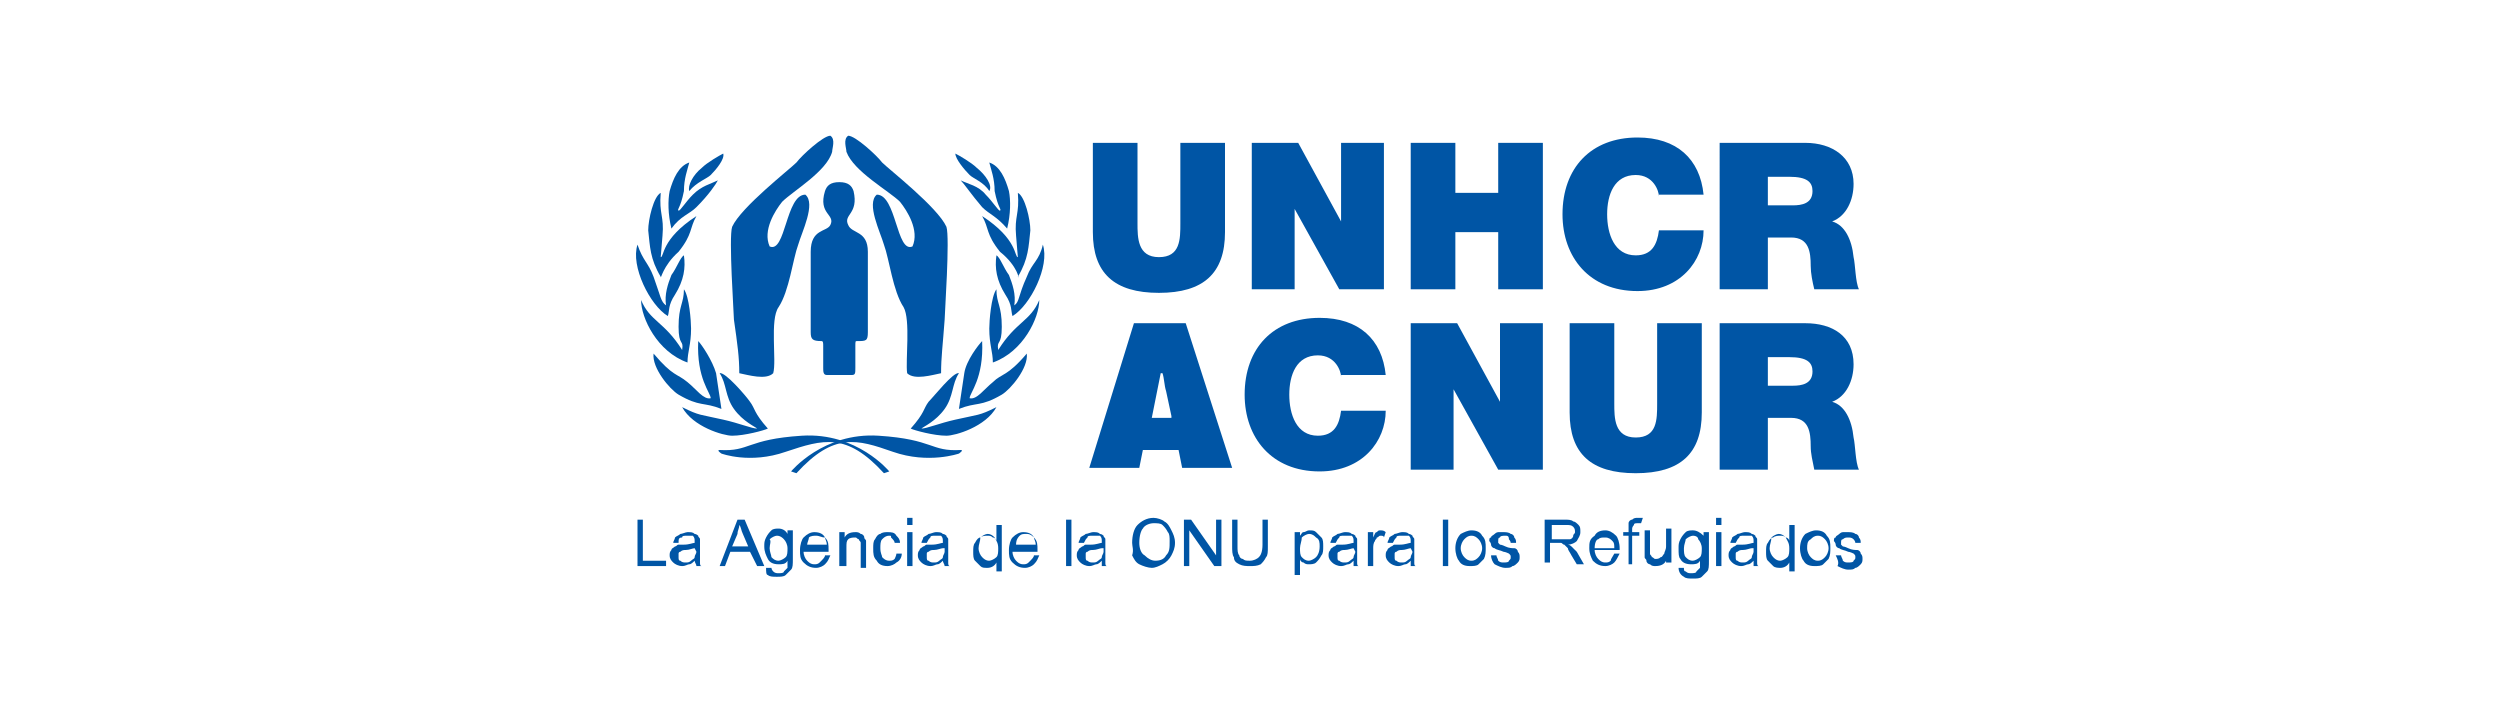 <?xml version="1.0" encoding="utf-8"?>
<!-- Generator: Adobe Illustrator 28.3.0, SVG Export Plug-In . SVG Version: 6.00 Build 0)  -->
<svg version="1.1" id="Layer_1" xmlns="http://www.w3.org/2000/svg" xmlns:xlink="http://www.w3.org/1999/xlink" x="0px" y="0px"
	 viewBox="0 0 140 40" style="enable-background:new 0 0 140 40;" xml:space="preserve">
<style type="text/css">
	.st0{fill:#0055A5;}
</style>
<g>
	<path class="st0" d="M47.7,21c0.2,0,0.2-0.1,0.2-0.4c0-0.2,0-1,0-1.2c0-0.3,0-0.3,0.1-0.3c0.5,0,0.6,0,0.6-0.5l0-4.5
		c0-1.2-0.9-1-1.1-1.5c-0.3-0.6,0.6-0.6,0.3-1.9c-0.1-0.3-0.3-0.5-0.8-0.5c-0.5,0-0.7,0.2-0.8,0.5c-0.4,1.3,0.6,1.3,0.3,1.9
		c-0.2,0.4-1.1,0.2-1.1,1.5v4.5c0,0.4,0.1,0.5,0.6,0.5c0.1,0,0.1,0.1,0.1,0.3c0,0.2,0,1,0,1.2c0,0.2,0,0.4,0.2,0.4
		C46.5,21,47.6,21,47.7,21"/>
	<path class="st0" d="M43.8,11.3c-0.4,0.5-1.1,1.6-0.7,2.5c0.9,0.4,0.9-2.9,2-2.9c0.6,0.5-0.2,2.1-0.4,2.8c-0.3,0.8-0.5,2.6-1.1,3.5
		c-0.5,0.7-0.1,3-0.3,3.7c-0.4,0.4-1.4,0.1-1.9,0c0-0.9-0.1-1.6-0.3-3c0-0.3-0.3-4.6-0.1-5.2c0.5-1.1,3.2-3.2,3.6-3.6
		c0.3-0.4,1.5-1.5,1.9-1.5c0.3,0.2,0.1,0.7,0.1,0.9C46.3,9.6,44.4,10.7,43.8,11.3"/>
	<path class="st0" d="M50.4,11.3c0.4,0.5,1.1,1.6,0.7,2.5c-0.9,0.4-0.9-2.9-2-2.9c-0.6,0.5,0.2,2.1,0.4,2.8c0.3,0.8,0.5,2.6,1.1,3.5
		c0.4,0.7,0.1,3,0.2,3.7c0.4,0.4,1.4,0.1,1.9,0c0-0.9,0.1-1.6,0.2-3c0-0.3,0.3-4.6,0.1-5.2c-0.5-1.1-3.2-3.2-3.6-3.6
		c-0.3-0.4-1.5-1.5-1.9-1.5c-0.3,0.2-0.1,0.7-0.1,0.9C47.8,9.6,49.8,10.7,50.4,11.3"/>
	<path class="st0" d="M39.8,9.8c-0.2,0.2-0.8,0.4-1.2,0.9c-0.1-0.3,0.2-0.9,0.7-1.3c0.3-0.3,1-0.7,1.2-0.8
		C40.6,8.9,40.1,9.5,39.8,9.8"/>
	<path class="st0" d="M39,11.6c-0.4,0.4-0.9,0.5-1.4,1.2c-0.2-0.8-0.2-1.6-0.1-2.1c0.2-0.7,0.5-1.4,1.1-1.6
		c-0.1,0.4-0.3,0.9-0.3,1.6c-0.2,1-0.4,1-0.3,1.1c0.1,0,0.4-0.5,0.8-0.9c0.5-0.5,1-0.6,1.4-0.8C40.1,10.3,39.7,10.9,39,11.6"/>
	<path class="st0" d="M37,15.5c-0.6-1-0.6-1.7-0.7-2.6c0-0.6,0.3-1.9,0.7-2.1c-0.1,1.2,0.2,1.3,0.1,2.4c0,0.1-0.1,1.1-0.1,1.2
		c0.2,0,0-1,2-2.3c-0.4,0.7-0.2,1-1,2C37.1,14.9,37,15.7,37,15.5"/>
	<path class="st0" d="M37.8,16.5c-0.4,0.6-0.3,0.9-0.4,1.2c-1-0.6-2.1-2.8-1.7-4c0.3,0.9,0.6,1,0.9,1.8c0.4,1.1,0.4,1.4,0.7,1.6
		c-0.1-0.6,0.1-1.2,0.3-1.7c0.3-0.4,0.5-1,0.7-1.1C38.4,15,38.3,15.7,37.8,16.5"/>
	<path class="st0" d="M38.7,18.4c0,0.9-0.2,1.3-0.2,1.9c-1.7-0.6-2.6-2.5-2.6-3.5c0.5,1.2,1.3,1.2,2.3,2.8c0.1-0.6-0.2-0.2-0.2-1.3
		c0-1.2,0.3-1.3,0.3-2.1C38.6,16.6,38.7,18,38.7,18.4"/>
	<path class="st0" d="M40.1,20.9c0.1,0.6,0.2,1.4,0.3,2c-1-0.4-1.2-0.1-2.4-0.8c-0.5-0.3-1.5-1.5-1.4-2.3c1.1,1.3,1.3,1.1,1.9,1.6
		c0.5,0.4,0.9,1,1.3,0.9c0-0.3-0.8-1.1-0.7-3.2C39.3,19.3,39.9,20.2,40.1,20.9"/>
	<path class="st0" d="M42,22.5c0.3,0.4,0.2,0.6,1,1.5c-0.2,0.1-1.3,0.4-2,0.4c-0.5,0-2.2-0.5-2.8-1.6c1,0.5,1,0.4,2.3,0.7
		c0.9,0.2,1.6,0.5,1.9,0.5c-0.1-0.1-0.8-0.4-1.3-1.1c-0.5-0.7-0.4-1.4-0.8-2C40.6,20.8,41.8,22.2,42,22.5"/>
	<path class="st0" d="M54.3,9.8c0.2,0.2,0.8,0.4,1.1,0.9c0.2-0.3-0.2-0.9-0.7-1.3c-0.3-0.3-1-0.7-1.2-0.8C53.5,8.9,54,9.5,54.3,9.8"
		/>
	<path class="st0" d="M55,11.6c0.4,0.4,0.8,0.5,1.4,1.2c0.2-0.8,0.2-1.6,0.1-2.1c-0.2-0.7-0.5-1.4-1.1-1.6c0.1,0.4,0.3,0.9,0.3,1.6
		c0.2,1,0.4,1,0.3,1.1c-0.1,0-0.4-0.5-0.8-0.9c-0.4-0.5-1-0.6-1.4-0.8C54,10.3,54.4,10.9,55,11.6"/>
	<path class="st0" d="M57,15.5c0.6-1,0.6-1.7,0.7-2.6c0-0.6-0.3-1.9-0.7-2.1c0.1,1.2-0.2,1.3-0.1,2.4c0,0.1,0.1,1.1,0.1,1.2
		c-0.2,0,0-1-2-2.3c0.4,0.7,0.2,1,1,2C57,14.9,57.1,15.7,57,15.5"/>
	<path class="st0" d="M56.3,16.5c0.4,0.6,0.3,0.9,0.4,1.2c1-0.6,2.1-2.8,1.7-4c-0.2,0.9-0.6,1-0.9,1.8c-0.5,1.1-0.4,1.4-0.7,1.6
		c0.1-0.6-0.1-1.2-0.3-1.7c-0.3-0.4-0.5-1-0.7-1.1C55.7,15,55.8,15.7,56.3,16.5"/>
	<path class="st0" d="M55.4,18.4c0,0.9,0.2,1.3,0.2,1.9c1.7-0.6,2.6-2.5,2.6-3.5c-0.5,1.2-1.3,1.2-2.3,2.8c-0.1-0.6,0.2-0.2,0.2-1.3
		c0-1.2-0.3-1.3-0.3-2.1C55.5,16.6,55.4,18,55.4,18.4"/>
	<path class="st0" d="M54,20.9c-0.1,0.6-0.2,1.4-0.3,2c1-0.4,1.2-0.1,2.4-0.8c0.5-0.3,1.5-1.5,1.4-2.3c-1.1,1.3-1.4,1.1-1.9,1.6
		c-0.5,0.4-0.9,1-1.3,0.9c0-0.3,0.8-1.1,0.7-3.2C54.8,19.3,54.1,20.2,54,20.9"/>
	<path class="st0" d="M52,22.5c-0.3,0.4-0.2,0.6-1,1.5c0.2,0.1,1.3,0.4,2,0.4c0.5,0,2.2-0.5,2.8-1.6c-1,0.5-1,0.4-2.3,0.7
		c-0.9,0.2-1.6,0.5-1.9,0.5c0.1-0.1,0.8-0.4,1.3-1.1c0.5-0.7,0.4-1.4,0.8-2C53.4,20.8,52.3,22.2,52,22.5"/>
	<path class="st0" d="M44.6,26.5l-0.3-0.1c0,0,1.8-2.2,4.9-2c3.1,0.2,2.9,0.9,4.6,0.8c0.2,0-0.1,0.2-0.1,0.2S52,26,50,25.3
		C48,24.6,46.7,24.2,44.6,26.5"/>
	<path class="st0" d="M49.5,26.5l0.3-0.1c0,0-1.8-2.2-4.9-2c-3.1,0.2-2.9,0.9-4.6,0.8c-0.2,0,0.1,0.2,0.1,0.2s1.6,0.6,3.6-0.1
		C46.1,24.6,47.4,24.2,49.5,26.5"/>
	<path class="st0" d="M68.6,13c0,2.3-1.2,3.4-3.7,3.4c-2.5,0-3.7-1.1-3.7-3.4V8l2.5,0v4.5c0,0.8,0,1.9,1.2,1.9c1.2,0,1.2-1,1.2-1.9
		V8h2.5V13"/>
	<path class="st0" d="M70.1,8l2.6,0l2.4,4.4h0V8h2.4v8.2l-2.5,0l-2.5-4.5l0,0v4.5h-2.4V8"/>
	<path class="st0" d="M79,8h2.5l0,2.8h2.4V8h2.5v8.2h-2.5v-3.2l-2.4,0l0,3.2H79V8"/>
	<path class="st0" d="M92.9,11c0-0.3-0.3-1.2-1.3-1.2c-1.2,0-1.6,1.1-1.6,2.2c0,1.1,0.4,2.3,1.6,2.3c0.9,0,1.2-0.6,1.3-1.4h2.5
		c0,1.7-1.3,3.4-3.7,3.4c-2.7,0-4.2-1.9-4.2-4.3c0-2.6,1.6-4.3,4.2-4.3c2.2,0,3.5,1.2,3.7,3.2H92.9"/>
	<path class="st0" d="M99,9.9h1.2c1,0,1.3,0.3,1.3,0.8c0,0.7-0.6,0.8-1.1,0.8H99V9.9z M96.5,16.2l2.5,0v-2.9h1.3
		c1,0,1.1,0.8,1.1,1.6c0,0.4,0.1,0.9,0.2,1.3h2.5c-0.2-0.4-0.2-1.4-0.3-1.8c-0.1-1-0.5-1.8-1.2-2c0.8-0.3,1.2-1.2,1.2-2.1
		c0-1.5-1.2-2.3-2.7-2.3l-4.8,0V16.2"/>
	<path class="st0" d="M95.3,23.1c0,2.3-1.2,3.4-3.7,3.4c-2.5,0-3.7-1.1-3.7-3.4v-5h2.5v4.5c0,0.8,0,1.9,1.2,1.9c1.2,0,1.2-1,1.2-1.9
		l0-4.5l2.5,0V23.1"/>
	<path class="st0" d="M79,18.1l2.6,0l2.4,4.4h0v-4.4l2.4,0v8.2h-2.5l-2.5-4.5h0v4.5H79V18.1"/>
	<path class="st0" d="M75.1,21.1c0-0.3-0.3-1.2-1.3-1.2c-1.2,0-1.6,1.1-1.6,2.2c0,1.1,0.4,2.3,1.6,2.3c0.9,0,1.2-0.6,1.3-1.4h2.5
		c0,1.7-1.3,3.4-3.7,3.4c-2.7,0-4.2-1.9-4.2-4.3c0-2.6,1.6-4.3,4.2-4.3c2.2,0,3.5,1.2,3.7,3.2H75.1"/>
	<path class="st0" d="M99,20h1.2c1,0,1.3,0.3,1.3,0.8c0,0.7-0.6,0.8-1.1,0.8H99V20z M96.5,26.3H99v-2.9h1.3c1,0,1.1,0.8,1.1,1.6
		c0,0.4,0.1,0.8,0.2,1.3h2.5c-0.2-0.4-0.2-1.4-0.3-1.8c-0.1-1-0.5-1.8-1.2-2c0.8-0.3,1.2-1.2,1.2-2.1c0-1.6-1.2-2.3-2.7-2.3h-4.8
		V26.3"/>
	<path class="st0" d="M63.8,26.2H61l2.5-8.1h2.9l2.6,8.1h-2.8l-0.2-1h-2L63.8,26.2z M65.6,23.3l-0.3-1.4c-0.1-0.3-0.1-0.7-0.2-1H65
		l-0.5,2.5H65.6"/>
	<path class="st0" d="M35.7,31.7v-2.6H36v2.3h1.3v0.3H35.7"/>
	<path class="st0" d="M38.9,31.4c-0.1,0.1-0.2,0.2-0.3,0.2c-0.1,0-0.2,0.1-0.4,0.1c-0.2,0-0.4-0.1-0.5-0.2c-0.1-0.1-0.2-0.2-0.2-0.4
		c0-0.1,0-0.2,0.1-0.3c0-0.1,0.1-0.1,0.2-0.2c0.1,0,0.1-0.1,0.2-0.1c0.1,0,0.2,0,0.3,0c0.3,0,0.5-0.1,0.6-0.1c0,0,0-0.1,0-0.1
		c0-0.1,0-0.2-0.1-0.3C38.7,30,38.6,30,38.5,30c-0.2,0-0.3,0-0.3,0.1C38,30.1,38,30.2,38,30.4l-0.3,0c0-0.1,0.1-0.2,0.1-0.3
		c0.1-0.1,0.2-0.1,0.3-0.2c0.1,0,0.3-0.1,0.4-0.1c0.2,0,0.3,0,0.4,0.1c0.1,0,0.2,0.1,0.2,0.1c0,0.1,0.1,0.1,0.1,0.2
		c0,0.1,0,0.2,0,0.3v0.4c0,0.3,0,0.5,0,0.6c0,0.1,0,0.2,0.1,0.2H39C39,31.6,38.9,31.5,38.9,31.4z M38.9,30.7c-0.1,0-0.3,0.1-0.5,0.1
		c-0.1,0-0.2,0-0.3,0.1C38,30.9,38,31,38,31c0,0,0,0.1,0,0.2c0,0.1,0,0.2,0.1,0.2c0.1,0.1,0.2,0.1,0.3,0.1c0.1,0,0.2,0,0.3-0.1
		c0.1-0.1,0.2-0.1,0.2-0.2c0-0.1,0.1-0.2,0.1-0.3L38.9,30.7"/>
	<path class="st0" d="M40.3,31.7l1-2.6h0.4l1.1,2.6h-0.4L42,30.9h-1.1l-0.3,0.8H40.3z M41,30.6h0.9l-0.3-0.7
		c-0.1-0.2-0.1-0.4-0.2-0.5c0,0.2-0.1,0.3-0.1,0.5L41,30.6"/>
	<path class="st0" d="M42.9,31.8l0.3,0c0,0.1,0.1,0.2,0.1,0.2c0.1,0.1,0.2,0.1,0.3,0.1c0.1,0,0.3,0,0.3-0.1c0.1-0.1,0.1-0.1,0.2-0.2
		c0-0.1,0-0.2,0-0.4c-0.1,0.2-0.3,0.2-0.5,0.2c-0.3,0-0.5-0.1-0.6-0.3c-0.1-0.2-0.2-0.4-0.2-0.7c0-0.2,0-0.3,0.1-0.5
		c0.1-0.2,0.2-0.3,0.3-0.4c0.1-0.1,0.3-0.1,0.4-0.1c0.2,0,0.4,0.1,0.5,0.3v-0.2h0.3v1.6c0,0.3,0,0.5-0.1,0.6
		c-0.1,0.1-0.2,0.2-0.3,0.3c-0.1,0.1-0.3,0.1-0.5,0.1c-0.2,0-0.4,0-0.5-0.1C42.9,32.2,42.9,32,42.9,31.8z M43.1,30.7
		c0,0.2,0.1,0.4,0.1,0.5c0.1,0.1,0.2,0.2,0.4,0.2c0.1,0,0.3-0.1,0.4-0.2c0.1-0.1,0.1-0.3,0.1-0.5c0-0.2-0.1-0.4-0.2-0.5
		c-0.1-0.1-0.2-0.2-0.4-0.2c-0.1,0-0.3,0.1-0.4,0.2C43.2,30.3,43.1,30.5,43.1,30.7"/>
	<path class="st0" d="M46.2,31.1l0.3,0c-0.1,0.2-0.1,0.3-0.3,0.5c-0.1,0.1-0.3,0.2-0.5,0.2c-0.3,0-0.5-0.1-0.7-0.3
		c-0.2-0.2-0.2-0.4-0.2-0.7c0-0.3,0.1-0.6,0.2-0.7c0.2-0.2,0.4-0.3,0.6-0.3c0.3,0,0.5,0.1,0.6,0.3c0.2,0.2,0.2,0.4,0.2,0.7
		c0,0,0,0,0,0.1h-1.4c0,0.2,0.1,0.4,0.2,0.5c0.1,0.1,0.2,0.2,0.4,0.2c0.1,0,0.2,0,0.3-0.1C46.1,31.3,46.2,31.2,46.2,31.1z
		 M45.2,30.5h1.1c0-0.2-0.1-0.3-0.1-0.4C46,30.1,45.9,30,45.7,30c-0.1,0-0.3,0-0.4,0.1C45.3,30.2,45.2,30.4,45.2,30.5"/>
	<path class="st0" d="M47,31.7v-1.9h0.3v0.3c0.1-0.2,0.3-0.3,0.6-0.3c0.1,0,0.2,0,0.3,0.1c0.1,0,0.2,0.1,0.2,0.2
		c0,0.1,0.1,0.1,0.1,0.2c0,0.1,0,0.2,0,0.3v1.2h-0.3v-1.1c0-0.1,0-0.2,0-0.3c0-0.1-0.1-0.1-0.1-0.2c-0.1,0-0.1-0.1-0.2-0.1
		c-0.1,0-0.3,0-0.4,0.1c-0.1,0.1-0.1,0.2-0.1,0.5v1H47"/>
	<path class="st0" d="M50.2,31l0.3,0c0,0.2-0.1,0.4-0.3,0.5c-0.1,0.1-0.3,0.2-0.5,0.2c-0.3,0-0.5-0.1-0.6-0.3
		c-0.2-0.2-0.2-0.4-0.2-0.7c0-0.2,0-0.4,0.1-0.5c0.1-0.2,0.2-0.3,0.3-0.3c0.1-0.1,0.3-0.1,0.4-0.1c0.2,0,0.4,0,0.5,0.2
		c0.1,0.1,0.2,0.2,0.2,0.4l-0.3,0c0-0.1-0.1-0.2-0.2-0.3C49.9,30,49.9,30,49.8,30c-0.2,0-0.3,0.1-0.4,0.2c-0.1,0.1-0.1,0.3-0.1,0.5
		c0,0.3,0.1,0.4,0.1,0.5c0.1,0.1,0.2,0.2,0.4,0.2c0.1,0,0.2,0,0.3-0.1C50.1,31.3,50.2,31.1,50.2,31"/>
	<path class="st0" d="M50.8,29.4v-0.4h0.3v0.4H50.8z M50.8,31.7v-1.9h0.3v1.9H50.8"/>
	<path class="st0" d="M52.8,31.4c-0.1,0.1-0.2,0.2-0.3,0.2c-0.1,0-0.2,0.1-0.4,0.1c-0.2,0-0.4-0.1-0.5-0.2c-0.1-0.1-0.2-0.2-0.2-0.4
		c0-0.1,0-0.2,0.1-0.3c0-0.1,0.1-0.1,0.2-0.2c0.1,0,0.1-0.1,0.2-0.1c0.1,0,0.2,0,0.3,0c0.3,0,0.5-0.1,0.6-0.1c0,0,0-0.1,0-0.1
		c0-0.1,0-0.2-0.1-0.3C52.6,30,52.5,30,52.4,30c-0.2,0-0.3,0-0.3,0.1c-0.1,0.1-0.1,0.1-0.2,0.3l-0.3,0c0-0.1,0.1-0.2,0.1-0.3
		c0.1-0.1,0.2-0.1,0.3-0.2c0.1,0,0.3-0.1,0.4-0.1c0.2,0,0.3,0,0.4,0.1c0.1,0,0.2,0.1,0.2,0.1c0,0.1,0.1,0.1,0.1,0.2
		c0,0.1,0,0.2,0,0.3v0.4c0,0.3,0,0.5,0,0.6c0,0.1,0,0.2,0.1,0.2h-0.3C52.9,31.6,52.8,31.5,52.8,31.4z M52.8,30.7
		c-0.1,0-0.3,0.1-0.5,0.1c-0.1,0-0.2,0-0.3,0.1c-0.1,0-0.1,0.1-0.1,0.1c0,0,0,0.1,0,0.2c0,0.1,0,0.2,0.1,0.2
		c0.1,0.1,0.2,0.1,0.3,0.1c0.1,0,0.2,0,0.3-0.1c0.1-0.1,0.2-0.1,0.2-0.2c0-0.1,0.1-0.2,0.1-0.3V30.7"/>
	<path class="st0" d="M55.8,31.7v-0.2c-0.1,0.2-0.3,0.3-0.5,0.3c-0.2,0-0.3,0-0.4-0.1c-0.1-0.1-0.2-0.2-0.3-0.3
		c-0.1-0.1-0.1-0.3-0.1-0.5c0-0.2,0-0.4,0.1-0.5c0.1-0.2,0.2-0.3,0.3-0.3c0.1-0.1,0.3-0.1,0.4-0.1c0.1,0,0.2,0,0.3,0.1
		c0.1,0,0.2,0.1,0.2,0.2v-0.9h0.3v2.6H55.8z M54.8,30.7c0,0.2,0.1,0.4,0.2,0.5c0.1,0.1,0.2,0.2,0.4,0.2c0.1,0,0.3-0.1,0.4-0.2
		c0.1-0.1,0.1-0.3,0.1-0.5c0-0.3-0.1-0.4-0.2-0.6c-0.1-0.1-0.2-0.2-0.4-0.2c-0.1,0-0.3,0.1-0.4,0.2C54.9,30.3,54.8,30.5,54.8,30.7"
		/>
	<path class="st0" d="M57.9,31.1l0.3,0c-0.1,0.2-0.1,0.3-0.3,0.5c-0.1,0.1-0.3,0.2-0.5,0.2c-0.3,0-0.5-0.1-0.7-0.3
		c-0.2-0.2-0.2-0.4-0.2-0.7c0-0.3,0.1-0.6,0.2-0.7c0.2-0.2,0.4-0.3,0.6-0.3c0.3,0,0.5,0.1,0.6,0.3c0.2,0.2,0.2,0.4,0.2,0.7
		c0,0,0,0,0,0.1h-1.4c0,0.2,0.1,0.4,0.2,0.5c0.1,0.1,0.2,0.2,0.4,0.2c0.1,0,0.2,0,0.3-0.1C57.8,31.3,57.9,31.2,57.9,31.1z
		 M56.9,30.5h1.1c0-0.2-0.1-0.3-0.1-0.4c-0.1-0.1-0.2-0.2-0.4-0.2c-0.2,0-0.3,0-0.4,0.1C56.9,30.2,56.9,30.4,56.9,30.5"/>
	<path class="st0" d="M59.6,31.7H60v-2.6h-0.3V31.7z"/>
	<path class="st0" d="M61.7,31.4c-0.1,0.1-0.2,0.2-0.3,0.2c-0.1,0-0.2,0.1-0.4,0.1c-0.2,0-0.4-0.1-0.5-0.2c-0.1-0.1-0.2-0.2-0.2-0.4
		c0-0.1,0-0.2,0.1-0.3c0-0.1,0.1-0.1,0.2-0.2c0.1,0,0.1-0.1,0.2-0.1c0.1,0,0.2,0,0.3,0c0.3,0,0.5-0.1,0.6-0.1c0,0,0-0.1,0-0.1
		c0-0.1,0-0.2-0.1-0.3C61.5,30,61.4,30,61.2,30c-0.2,0-0.3,0-0.3,0.1c-0.1,0.1-0.1,0.1-0.2,0.3l-0.3,0c0-0.1,0.1-0.2,0.1-0.3
		c0.1-0.1,0.2-0.1,0.3-0.2c0.1,0,0.3-0.1,0.4-0.1c0.2,0,0.3,0,0.4,0.1c0.1,0,0.2,0.1,0.2,0.1c0,0.1,0.1,0.1,0.1,0.2
		c0,0.1,0,0.2,0,0.3v0.4c0,0.3,0,0.5,0,0.6c0,0.1,0,0.2,0.1,0.2h-0.3C61.7,31.6,61.7,31.5,61.7,31.4z M61.7,30.7
		c-0.1,0-0.3,0.1-0.5,0.1c-0.1,0-0.2,0-0.3,0.1c-0.1,0-0.1,0.1-0.1,0.1c0,0,0,0.1,0,0.2c0,0.1,0,0.2,0.1,0.2
		c0.1,0.1,0.2,0.1,0.3,0.1c0.1,0,0.2,0,0.3-0.1c0.1-0.1,0.2-0.1,0.2-0.2c0-0.1,0.1-0.2,0.1-0.3V30.7"/>
	<path class="st0" d="M63.4,30.4c0-0.4,0.1-0.8,0.3-1c0.2-0.2,0.5-0.4,0.9-0.4c0.2,0,0.5,0.1,0.6,0.2c0.2,0.1,0.3,0.3,0.4,0.5
		c0.1,0.2,0.2,0.4,0.2,0.7c0,0.3-0.1,0.5-0.2,0.7c-0.1,0.2-0.3,0.4-0.5,0.5c-0.2,0.1-0.4,0.2-0.6,0.2c-0.2,0-0.5-0.1-0.7-0.2
		c-0.2-0.1-0.3-0.3-0.4-0.5C63.5,30.8,63.4,30.6,63.4,30.4z M63.8,30.4c0,0.3,0.1,0.6,0.3,0.7c0.2,0.2,0.4,0.3,0.6,0.3
		c0.3,0,0.5-0.1,0.6-0.3c0.2-0.2,0.2-0.4,0.2-0.8c0-0.2,0-0.4-0.1-0.5c-0.1-0.2-0.2-0.3-0.3-0.4c-0.1-0.1-0.3-0.1-0.5-0.1
		c-0.2,0-0.5,0.1-0.6,0.3C63.9,29.7,63.8,30,63.8,30.4"/>
	<path class="st0" d="M66.3,31.7v-2.6h0.4l1.4,2v-2h0.3v2.6H68l-1.4-2v2H66.3"/>
	<path class="st0" d="M70.7,29.1H71v1.5c0,0.3,0,0.5-0.1,0.6c-0.1,0.2-0.2,0.3-0.3,0.4c-0.2,0.1-0.4,0.1-0.6,0.1
		c-0.2,0-0.4,0-0.6-0.1c-0.2-0.1-0.3-0.2-0.3-0.4C69,31.1,69,30.8,69,30.6v-1.5h0.3v1.5c0,0.2,0,0.4,0.1,0.5c0,0.1,0.1,0.2,0.2,0.2
		c0.1,0.1,0.2,0.1,0.4,0.1c0.2,0,0.4-0.1,0.5-0.2c0.1-0.1,0.2-0.3,0.2-0.7V29.1"/>
	<path class="st0" d="M72.5,32.4v-2.6h0.3V30c0.1-0.1,0.1-0.2,0.2-0.2c0.1,0,0.2-0.1,0.3-0.1c0.2,0,0.3,0,0.4,0.1
		c0.1,0.1,0.2,0.2,0.3,0.3c0.1,0.1,0.1,0.3,0.1,0.5c0,0.2,0,0.4-0.1,0.5c-0.1,0.2-0.2,0.3-0.3,0.4c-0.1,0.1-0.3,0.1-0.4,0.1
		c-0.1,0-0.2,0-0.3-0.1c-0.1,0-0.2-0.1-0.2-0.2v0.9H72.5z M72.8,30.7c0,0.2,0,0.4,0.1,0.5c0.1,0.1,0.2,0.2,0.4,0.2
		c0.1,0,0.3-0.1,0.4-0.2c0.1-0.1,0.2-0.3,0.2-0.6c0-0.2,0-0.4-0.2-0.5c-0.1-0.1-0.2-0.2-0.4-0.2c-0.1,0-0.3,0.1-0.4,0.2
		C72.9,30.3,72.8,30.5,72.8,30.7"/>
	<path class="st0" d="M75.8,31.4c-0.1,0.1-0.2,0.2-0.3,0.2c-0.1,0-0.2,0.1-0.4,0.1c-0.2,0-0.4-0.1-0.5-0.2c-0.1-0.1-0.2-0.2-0.2-0.4
		c0-0.1,0-0.2,0.1-0.3c0-0.1,0.1-0.1,0.2-0.2c0.1,0,0.1-0.1,0.2-0.1c0.1,0,0.2,0,0.3,0c0.3,0,0.5-0.1,0.6-0.1c0,0,0-0.1,0-0.1
		c0-0.1,0-0.2-0.1-0.3C75.6,30,75.5,30,75.3,30c-0.2,0-0.3,0-0.3,0.1c-0.1,0.1-0.1,0.1-0.2,0.3l-0.3,0c0-0.1,0.1-0.2,0.1-0.3
		c0.1-0.1,0.2-0.1,0.3-0.2c0.1,0,0.3-0.1,0.4-0.1c0.2,0,0.3,0,0.4,0.1c0.1,0,0.2,0.1,0.2,0.1c0,0.1,0.1,0.1,0.1,0.2
		c0,0.1,0,0.2,0,0.3v0.4c0,0.3,0,0.5,0,0.6c0,0.1,0,0.2,0.1,0.2h-0.3C75.8,31.6,75.8,31.5,75.8,31.4z M75.8,30.7
		c-0.1,0-0.3,0.1-0.5,0.1c-0.1,0-0.2,0-0.3,0.1c-0.1,0-0.1,0.1-0.1,0.1c0,0,0,0.1,0,0.2c0,0.1,0,0.2,0.1,0.2
		c0.1,0.1,0.2,0.1,0.3,0.1c0.1,0,0.2,0,0.3-0.1c0.1-0.1,0.2-0.1,0.2-0.2c0-0.1,0.1-0.2,0.1-0.3L75.8,30.7"/>
	<path class="st0" d="M76.9,31.7v-1c0-0.1,0-0.3,0.1-0.4c0-0.1,0.1-0.1,0.1-0.2c0.1,0,0.1-0.1,0.2-0.1c0.1,0,0.2,0,0.2,0.1l0.1-0.3
		c-0.1-0.1-0.2-0.1-0.3-0.1c-0.1,0-0.1,0-0.2,0.1c-0.1,0-0.1,0.1-0.2,0.3v-0.3h-0.3v1.9H76.9"/>
	<path class="st0" d="M79,31.4c-0.1,0.1-0.2,0.2-0.3,0.2c-0.1,0-0.2,0.1-0.4,0.1c-0.2,0-0.4-0.1-0.5-0.2c-0.1-0.1-0.2-0.2-0.2-0.4
		c0-0.1,0-0.2,0.1-0.3c0-0.1,0.1-0.1,0.2-0.2c0.1,0,0.1-0.1,0.2-0.1c0.1,0,0.2,0,0.3,0c0.3,0,0.5-0.1,0.6-0.1c0,0,0-0.1,0-0.1
		c0-0.1,0-0.2-0.1-0.3C78.8,30,78.7,30,78.5,30c-0.2,0-0.3,0-0.3,0.1c-0.1,0.1-0.1,0.1-0.2,0.3l-0.3,0c0-0.1,0.1-0.2,0.1-0.3
		c0.1-0.1,0.2-0.1,0.3-0.2c0.1,0,0.3-0.1,0.4-0.1c0.2,0,0.3,0,0.4,0.1c0.1,0,0.2,0.1,0.2,0.1c0,0.1,0.1,0.1,0.1,0.2
		c0,0.1,0,0.2,0,0.3v0.4c0,0.3,0,0.5,0,0.6c0,0.1,0,0.2,0.1,0.2h-0.3C79,31.6,79,31.5,79,31.4z M79,30.7c-0.1,0-0.3,0.1-0.5,0.1
		c-0.1,0-0.2,0-0.3,0.1c-0.1,0-0.1,0.1-0.1,0.1c0,0,0,0.1,0,0.2c0,0.1,0,0.2,0.1,0.2c0.1,0.1,0.2,0.1,0.3,0.1c0.1,0,0.2,0,0.3-0.1
		c0.1-0.1,0.2-0.1,0.2-0.2c0-0.1,0.1-0.2,0.1-0.3L79,30.7"/>
	<path class="st0" d="M80.8,31.7h0.3v-2.6h-0.3V31.7z"/>
	<path class="st0" d="M81.5,30.7c0-0.3,0.1-0.6,0.3-0.8c0.2-0.1,0.4-0.2,0.6-0.2c0.3,0,0.5,0.1,0.6,0.3c0.2,0.2,0.2,0.4,0.2,0.7
		c0,0.2,0,0.4-0.1,0.6c-0.1,0.1-0.2,0.2-0.3,0.3c-0.1,0.1-0.3,0.1-0.5,0.1c-0.3,0-0.5-0.1-0.6-0.3C81.6,31.3,81.5,31,81.5,30.7z
		 M81.8,30.7c0,0.2,0.1,0.4,0.2,0.5c0.1,0.1,0.2,0.2,0.4,0.2c0.2,0,0.3-0.1,0.4-0.2c0.1-0.1,0.2-0.3,0.2-0.5c0-0.2-0.1-0.4-0.2-0.5
		c-0.1-0.1-0.2-0.2-0.4-0.2c-0.2,0-0.3,0.1-0.4,0.2C81.9,30.3,81.8,30.5,81.8,30.7"/>
	<path class="st0" d="M83.5,31.1l0.3,0c0,0.1,0.1,0.2,0.1,0.3c0.1,0.1,0.2,0.1,0.3,0.1s0.3,0,0.3-0.1c0.1-0.1,0.1-0.1,0.1-0.2
		c0-0.1,0-0.1-0.1-0.2c0,0-0.2-0.1-0.3-0.1c-0.2-0.1-0.4-0.1-0.5-0.2c-0.1,0-0.2-0.1-0.2-0.2c0-0.1-0.1-0.2-0.1-0.2
		c0-0.1,0-0.2,0.1-0.2c0-0.1,0.1-0.1,0.2-0.2c0,0,0.1-0.1,0.2-0.1c0.1,0,0.2,0,0.3,0c0.1,0,0.3,0,0.4,0.1c0.1,0,0.2,0.1,0.2,0.2
		c0.1,0.1,0.1,0.2,0.1,0.3l-0.3,0c0-0.1-0.1-0.2-0.1-0.2C84.5,30,84.4,30,84.3,30c-0.1,0-0.3,0-0.3,0.1c-0.1,0-0.1,0.1-0.1,0.2
		c0,0,0,0.1,0,0.1c0,0,0.1,0.1,0.1,0.1c0,0,0.1,0,0.3,0.1c0.2,0.1,0.4,0.1,0.5,0.1c0.1,0,0.2,0.1,0.2,0.2c0.1,0.1,0.1,0.2,0.1,0.3
		c0,0.1,0,0.2-0.1,0.3c-0.1,0.1-0.2,0.2-0.3,0.2c-0.1,0.1-0.2,0.1-0.4,0.1c-0.2,0-0.4-0.1-0.6-0.2C83.6,31.5,83.5,31.3,83.5,31.1"/>
	<path class="st0" d="M86.5,31.7v-2.6h1.1c0.2,0,0.4,0,0.5,0.1c0.1,0,0.2,0.1,0.3,0.2c0.1,0.1,0.1,0.2,0.1,0.4
		c0,0.2-0.1,0.3-0.2,0.5c-0.1,0.1-0.3,0.2-0.5,0.2c0.1,0,0.2,0.1,0.2,0.1c0.1,0.1,0.2,0.2,0.3,0.3l0.4,0.7h-0.4L88,31.1
		c-0.1-0.2-0.2-0.3-0.2-0.4c-0.1-0.1-0.1-0.1-0.2-0.2c-0.1,0-0.1-0.1-0.2-0.1c0,0-0.1,0-0.2,0h-0.4v1.1H86.5z M86.8,30.2h0.7
		c0.2,0,0.3,0,0.4,0c0.1,0,0.2-0.1,0.2-0.2c0-0.1,0.1-0.1,0.1-0.2c0-0.1,0-0.2-0.1-0.3c-0.1-0.1-0.2-0.1-0.4-0.1h-0.8V30.2"/>
	<path class="st0" d="M90.2,31.4c-0.1,0.1-0.2,0.1-0.3,0.1c-0.2,0-0.3-0.1-0.4-0.2c-0.1-0.1-0.2-0.3-0.2-0.5h1.4c0,0,0-0.1,0-0.1
		c0-0.3-0.1-0.6-0.2-0.7c-0.2-0.2-0.4-0.3-0.6-0.3c-0.3,0-0.5,0.1-0.6,0.3C89,30.2,89,30.4,89,30.7c0,0.3,0.1,0.5,0.2,0.7
		c0.2,0.2,0.4,0.3,0.7,0.3c0.2,0,0.4-0.1,0.5-0.2c0.1-0.1,0.2-0.3,0.3-0.5l-0.3,0C90.3,31.2,90.2,31.3,90.2,31.4z M89.5,30.2
		c0.1-0.1,0.2-0.1,0.4-0.1c0.2,0,0.3,0.1,0.4,0.2c0.1,0.1,0.1,0.2,0.1,0.4h-1.1C89.3,30.4,89.4,30.2,89.5,30.2"/>
	<path class="st0" d="M91.2,31.7V30h-0.3v-0.2h0.3v-0.2c0-0.1,0-0.2,0-0.3c0-0.1,0.1-0.2,0.2-0.2c0.1-0.1,0.2-0.1,0.3-0.1
		c0.1,0,0.2,0,0.3,0l-0.1,0.3c-0.1,0-0.1,0-0.2,0c-0.1,0-0.2,0-0.2,0.1c0,0-0.1,0.1-0.1,0.2v0.2h0.4V30h-0.4v1.6H91.2"/>
	<path class="st0" d="M93.3,31.7v-0.3c-0.1,0.2-0.3,0.3-0.6,0.3c-0.1,0-0.2,0-0.3-0.1c-0.1,0-0.2-0.1-0.2-0.2c0-0.1-0.1-0.1-0.1-0.2
		c0-0.1,0-0.2,0-0.3v-1.2h0.3v1c0,0.2,0,0.3,0,0.3c0,0.1,0.1,0.1,0.1,0.2c0.1,0,0.1,0.1,0.2,0.1c0.1,0,0.2,0,0.3-0.1
		c0.1,0,0.1-0.1,0.2-0.2c0-0.1,0.1-0.2,0.1-0.4v-1h0.3v1.9H93.3"/>
	<path class="st0" d="M94,31.8l0.3,0c0,0.1,0,0.2,0.1,0.2c0.1,0.1,0.2,0.1,0.3,0.1c0.1,0,0.3,0,0.3-0.1c0.1-0.1,0.1-0.1,0.2-0.2
		c0-0.1,0-0.2,0-0.4c-0.1,0.2-0.3,0.2-0.5,0.2c-0.3,0-0.5-0.1-0.6-0.3C94,31.2,94,31,94,30.7c0-0.2,0-0.3,0.1-0.5
		c0.1-0.2,0.2-0.3,0.3-0.4c0.1-0.1,0.3-0.1,0.4-0.1c0.2,0,0.4,0.1,0.6,0.3v-0.2h0.3v1.6c0,0.3,0,0.5-0.1,0.6
		c-0.1,0.1-0.2,0.2-0.3,0.3c-0.1,0.1-0.3,0.1-0.5,0.1c-0.2,0-0.4,0-0.5-0.1C94.1,32.2,94,32,94,31.8z M94.3,30.7
		c0,0.2,0,0.4,0.1,0.5c0.1,0.1,0.2,0.2,0.4,0.2c0.1,0,0.3-0.1,0.4-0.2c0.1-0.1,0.1-0.3,0.1-0.5c0-0.2-0.1-0.4-0.2-0.5
		C95.1,30.1,95,30,94.8,30c-0.1,0-0.3,0.1-0.4,0.2C94.4,30.3,94.3,30.5,94.3,30.7"/>
	<path class="st0" d="M96.1,29.4v-0.4h0.3v0.4H96.1z M96.1,31.7v-1.9h0.3v1.9H96.1"/>
	<path class="st0" d="M98.2,31.4c-0.1,0.1-0.2,0.2-0.3,0.2c-0.1,0-0.2,0.1-0.4,0.1c-0.2,0-0.4-0.1-0.5-0.2c-0.1-0.1-0.2-0.2-0.2-0.4
		c0-0.1,0-0.2,0.1-0.3c0-0.1,0.1-0.1,0.2-0.2c0.1,0,0.1-0.1,0.2-0.1c0.1,0,0.2,0,0.3,0c0.3,0,0.5-0.1,0.6-0.1c0,0,0-0.1,0-0.1
		c0-0.1,0-0.2-0.1-0.3C98,30,97.8,30,97.7,30c-0.2,0-0.3,0-0.3,0.1c-0.1,0.1-0.1,0.1-0.2,0.3l-0.3,0c0-0.1,0.1-0.2,0.1-0.3
		c0.1-0.1,0.2-0.1,0.3-0.2c0.1,0,0.3-0.1,0.4-0.1c0.2,0,0.3,0,0.4,0.1c0.1,0,0.2,0.1,0.2,0.1c0,0.1,0.1,0.1,0.1,0.2
		c0,0.1,0,0.2,0,0.3v0.4c0,0.3,0,0.5,0,0.6c0,0.1,0,0.2,0.1,0.2h-0.3C98.2,31.6,98.2,31.5,98.2,31.4z M98.1,30.7
		c-0.1,0-0.3,0.1-0.5,0.1c-0.1,0-0.2,0-0.3,0.1c-0.1,0-0.1,0.1-0.1,0.1c0,0,0,0.1,0,0.2c0,0.1,0,0.2,0.1,0.2
		c0.1,0.1,0.2,0.1,0.3,0.1c0.1,0,0.2,0,0.3-0.1c0.1-0.1,0.2-0.1,0.2-0.2c0-0.1,0.1-0.2,0.1-0.3V30.7"/>
	<path class="st0" d="M100.2,31.7v-0.2c-0.1,0.2-0.3,0.3-0.5,0.3c-0.1,0-0.3,0-0.4-0.1c-0.1-0.1-0.2-0.2-0.3-0.3
		c-0.1-0.1-0.1-0.3-0.1-0.5c0-0.2,0-0.4,0.1-0.5c0.1-0.2,0.2-0.3,0.3-0.3c0.1-0.1,0.3-0.1,0.4-0.1c0.1,0,0.2,0,0.3,0.1
		c0.1,0,0.2,0.1,0.2,0.2v-0.9h0.3v2.6H100.2z M99.1,30.7c0,0.2,0.1,0.4,0.2,0.5c0.1,0.1,0.2,0.2,0.4,0.2c0.1,0,0.3-0.1,0.4-0.2
		c0.1-0.1,0.1-0.3,0.1-0.5c0-0.3-0.1-0.4-0.2-0.6c-0.1-0.1-0.2-0.2-0.4-0.2c-0.1,0-0.3,0.1-0.4,0.2C99.2,30.3,99.1,30.5,99.1,30.7"
		/>
	<path class="st0" d="M100.8,30.7c0-0.3,0.1-0.6,0.3-0.8c0.2-0.1,0.4-0.2,0.6-0.2c0.3,0,0.5,0.1,0.6,0.3c0.2,0.2,0.2,0.4,0.2,0.7
		c0,0.2,0,0.4-0.1,0.6c-0.1,0.1-0.2,0.2-0.3,0.3c-0.1,0.1-0.3,0.1-0.5,0.1c-0.3,0-0.5-0.1-0.6-0.3C100.9,31.3,100.8,31,100.8,30.7z
		 M101.2,30.7c0,0.2,0.1,0.4,0.2,0.5c0.1,0.1,0.2,0.2,0.4,0.2s0.3-0.1,0.4-0.2c0.1-0.1,0.2-0.3,0.2-0.5c0-0.2-0.1-0.4-0.2-0.5
		c-0.1-0.1-0.2-0.2-0.4-0.2c-0.2,0-0.3,0.1-0.4,0.2C101.2,30.3,101.2,30.5,101.2,30.7"/>
	<path class="st0" d="M102.8,31.1l0.3,0c0,0.1,0.1,0.2,0.1,0.3c0.1,0.1,0.2,0.1,0.3,0.1c0.1,0,0.3,0,0.3-0.1
		c0.1-0.1,0.1-0.1,0.1-0.2c0-0.1,0-0.1-0.1-0.2c0,0-0.2-0.1-0.3-0.1c-0.2-0.1-0.4-0.1-0.5-0.2c-0.1,0-0.2-0.1-0.2-0.2
		c0-0.1-0.1-0.2-0.1-0.2c0-0.1,0-0.2,0.1-0.2c0-0.1,0.1-0.1,0.2-0.2c0,0,0.1-0.1,0.2-0.1c0.1,0,0.2,0,0.3,0c0.1,0,0.3,0,0.4,0.1
		c0.1,0,0.2,0.1,0.2,0.2c0.1,0.1,0.1,0.2,0.1,0.3l-0.3,0c0-0.1-0.1-0.2-0.1-0.2c-0.1-0.1-0.2-0.1-0.3-0.1c-0.1,0-0.2,0-0.3,0.1
		c-0.1,0-0.1,0.1-0.1,0.2c0,0,0,0.1,0,0.1c0,0,0.1,0.1,0.1,0.1c0,0,0.1,0,0.3,0.1c0.2,0.1,0.4,0.1,0.5,0.1c0.1,0,0.2,0.1,0.2,0.2
		c0.1,0.1,0.1,0.2,0.1,0.3c0,0.1,0,0.2-0.1,0.3c-0.1,0.1-0.2,0.2-0.3,0.2c-0.1,0.1-0.2,0.1-0.4,0.1c-0.2,0-0.4-0.1-0.6-0.2
		C103,31.5,102.9,31.3,102.8,31.1"/>
</g>
</svg>
